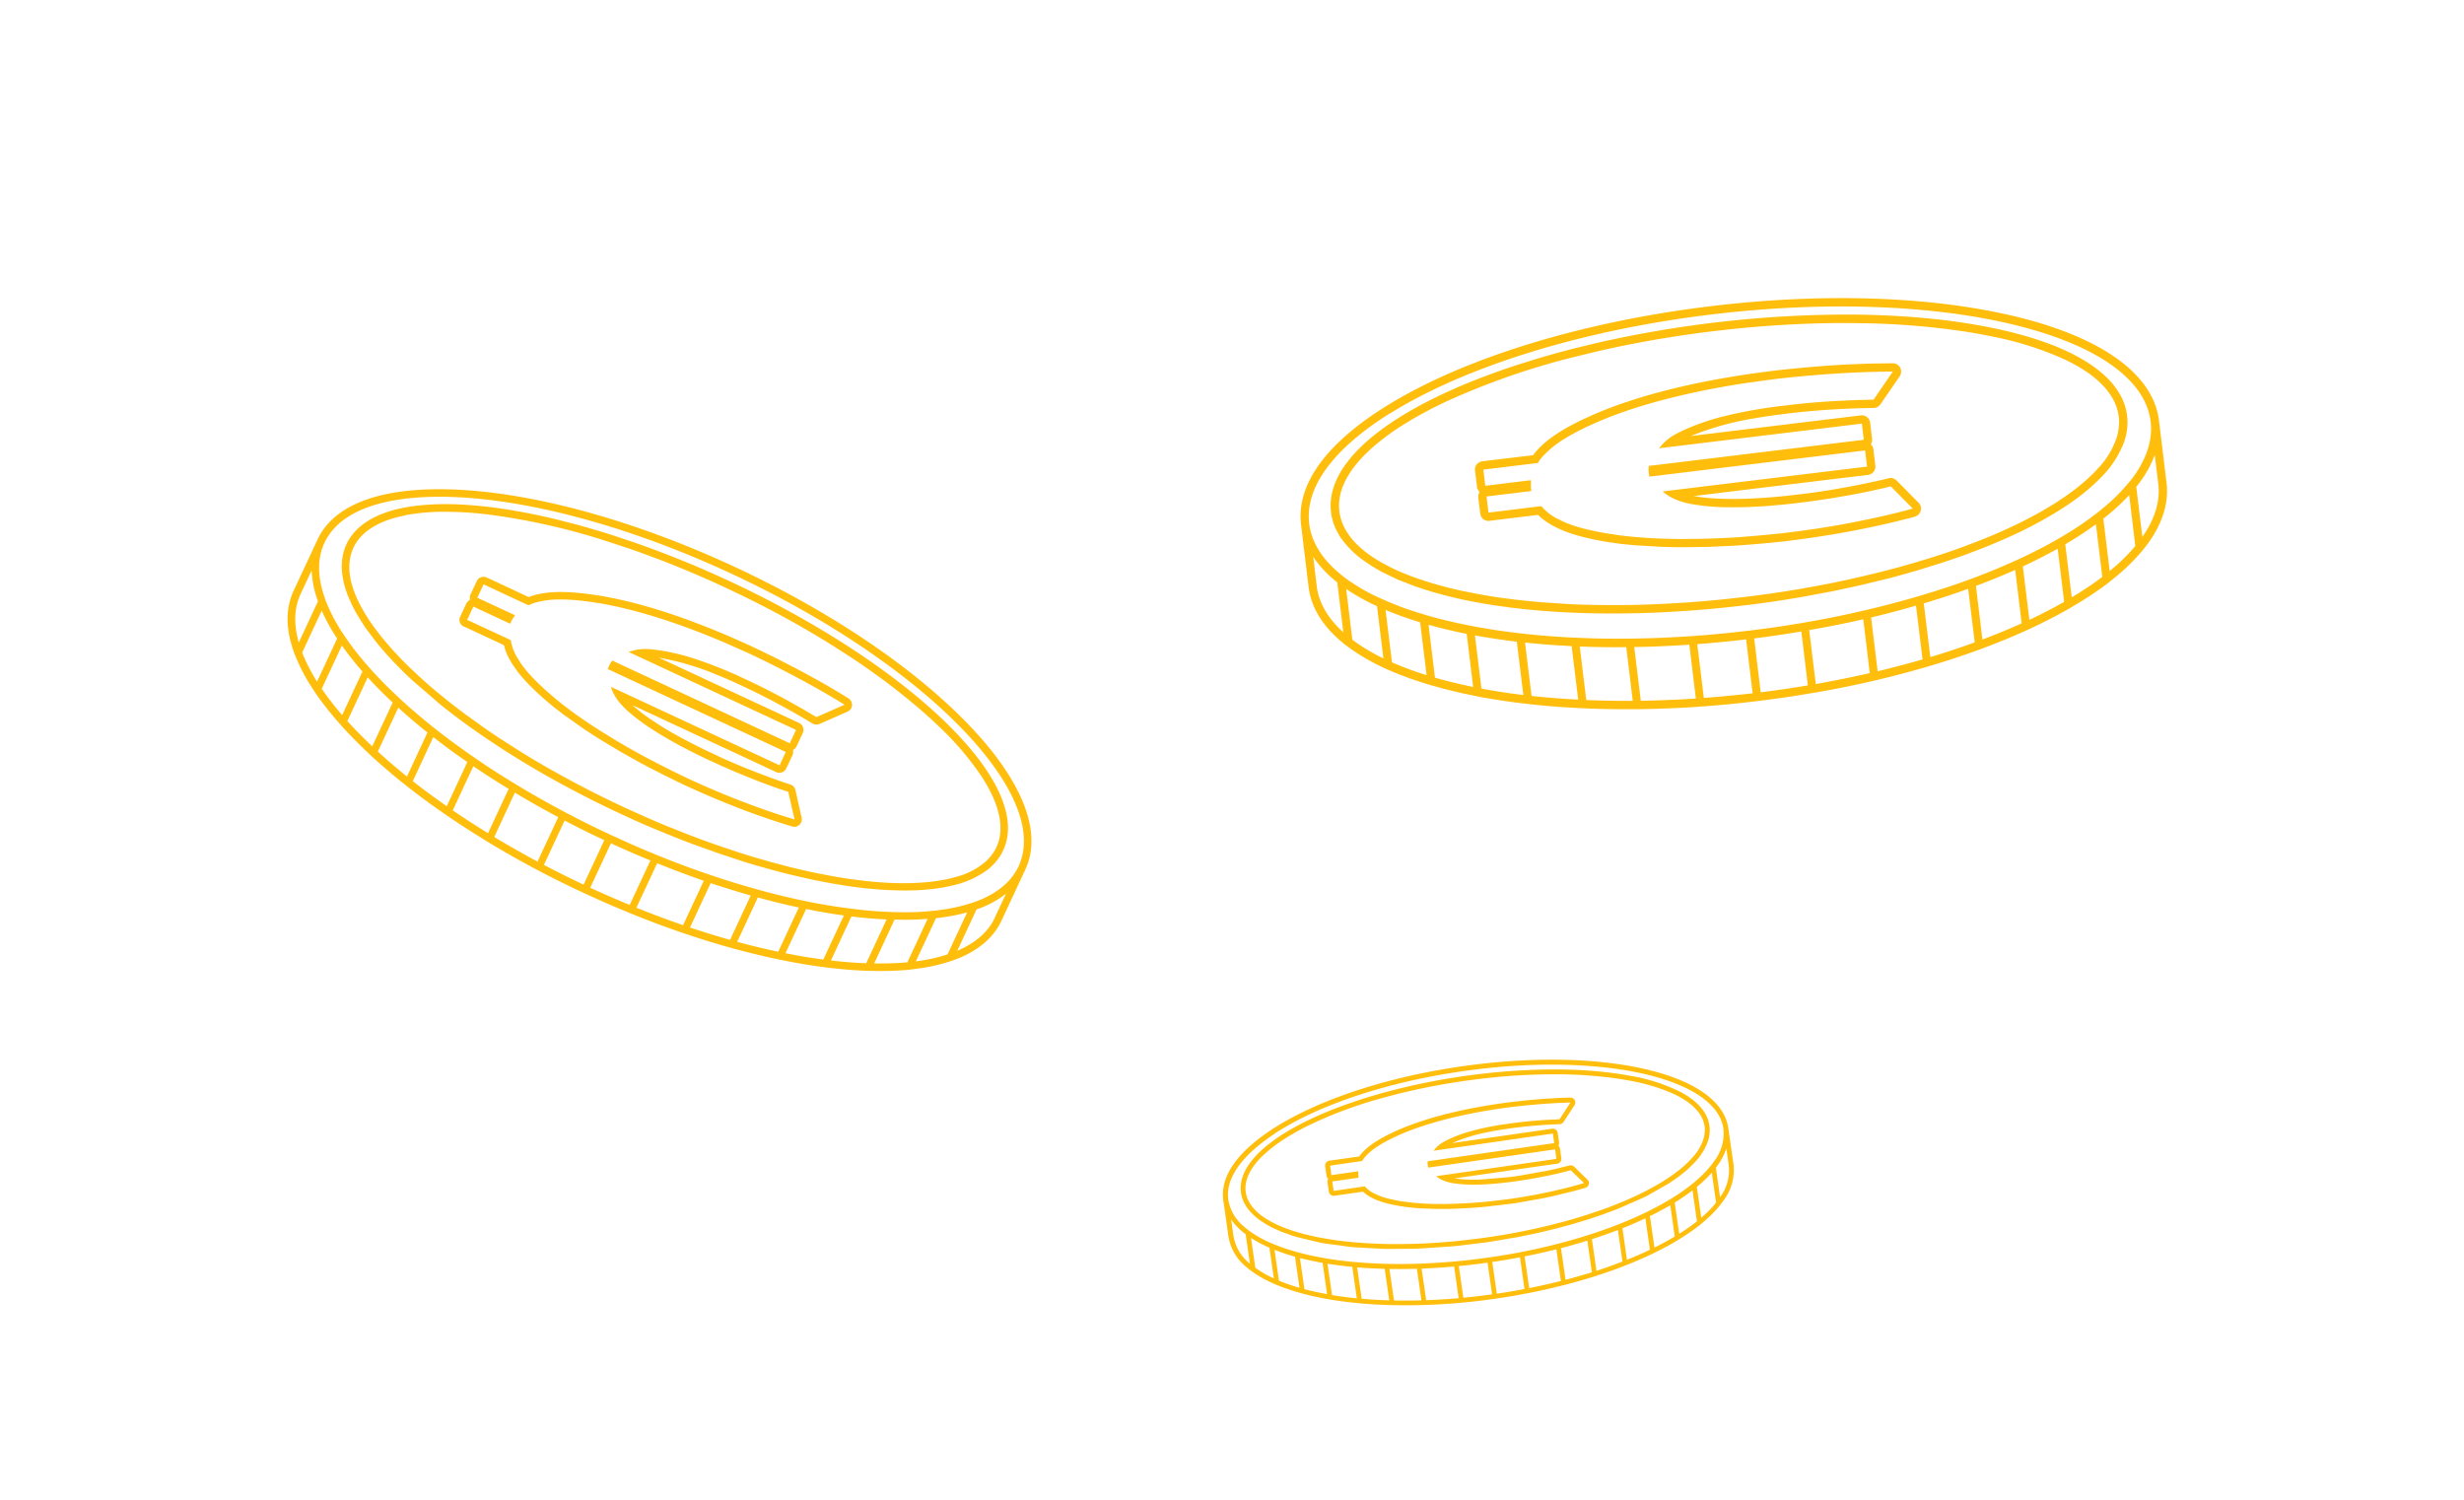 <svg xmlns="http://www.w3.org/2000/svg" viewBox="0 0 624 380" shape-rendering="geometricPrecision" xmlns:v="https://vecta.io/nano"><style>#A{animation:eMmK3qZxNio2_to__to 4000ms linear infinite normal forwards}#B{animation:eMmK3qZxNio7_to__to 4000ms linear infinite normal forwards}#C{animation:eMmK3qZxNio11_to__to 4000ms linear infinite normal forwards}@keyframes eMmK3qZxNio2_to__to{0%{transform:translate(374.391px,299.475px);animation-timing-function:cubic-bezier(0.296,0.47,0.574,1)}27.5%{transform:translate(374.391px,288.934px);animation-timing-function:cubic-bezier(0.42,0,0.58,1)}77.5%{transform:translate(374.391px,306.934px);animation-timing-function:cubic-bezier(0.413,0,0.713,0.473)}100%{transform:translate(374.391px,299.475px)}} @keyframes eMmK3qZxNio7_to__to{0%{transform:translate(439.076px,127.561px);animation-timing-function:cubic-bezier(0.291,0.591,0.613,1)}15%{transform:translate(439.076px,120.066px);animation-timing-function:cubic-bezier(0.42,0,0.58,1)}65%{transform:translate(439.076px,160.066px);animation-timing-function:cubic-bezier(0.434,0,0.674,0.644)}100%{transform:translate(439.076px,127.561px)}} @keyframes eMmK3qZxNio11_to__to{0%{transform:translate(167.024px,184.91px);animation-timing-function:cubic-bezier(0.42,0,0.58,1)}50%{transform:translate(167.024px,212.91px);animation-timing-function:cubic-bezier(0.42,0,0.58,1)}100%{transform:translate(167.024px,184.91px)}}.B{fill:#ffbd0c}></style><g id="A" transform="translate(374.391 299.475)" class="B"><g transform="translate(-374.391 -288.934)"><g><path d="M415.96 260.07c-12.62-2.78-28.89-2.97-45.78-.55-19.23 2.76-36.74 8.59-48.07 15.98-8.85 5.78-13.12 11.96-12.32 17.9 0 .03.01.07.01.09h0l1.32 9.24c.53 3.02 2.15 5.75 4.56 7.65.46.41.95.79 1.46 1.14 1.54 1.09 3.18 2.03 4.9 2.8a25.49 25.49 0 0 0 1.05.46l.27.12a52.98 52.98 0 0 0 5.36 1.85l1.29.36c1.8.48 3.76.91 5.83 1.29.2.03.42.07.62.11s.4.07.61.11c2.11.33 4.25.62 6.41.83l1.24.12c2.27.2 4.64.33 7.05.4.26 0 .54.02.82.03h.4c2.26.05 4.62.04 7.01-.02.21 0 .41-.01.61-.01.19 0 .39-.02.58-.02a163.94 163.94 0 0 0 8.31-.51l.73-.07.47-.04a157.26 157.26 0 0 0 7.33-.87l1.2-.17c2.47-.36 4.86-.76 7.09-1.21.38-.05.79-.14 1.18-.22a159.67 159.67 0 0 0 8.1-1.82 16.09 16.09 0 0 0 .58-.14l.57-.15c2.27-.59 4.53-1.25 6.75-1.93l1.17-.38c2.26-.73 4.5-1.52 6.66-2.37.37-.14.77-.3 1.16-.46 2.1-.84 4.08-1.71 5.88-2.57.39-.18.77-.37 1.16-.57 1.81-.9 3.57-1.85 5.21-2.84l1.15-.72c.3-.18.61-.38.92-.58 1.29-.85 2.53-1.73 3.68-2.63l.25-.21c.3-.25.59-.49.87-.75 1.44-1.2 2.75-2.54 3.93-3.99.33-.41.68-.89 1.07-1.44a12.66 12.66 0 0 0 2.4-8.91l-1.33-9.26c-.99-6.84-8.7-12.2-21.72-15.07m-93.16 16.48c10.72-7.02 27.83-12.96 47.57-15.79 33.52-4.82 62.33 1.14 65.82 13.33.03.1.05.2.08.31l.08.31c.05.21.08.41.1.62.29 2.85-.49 5.71-2.2 8.01a17.68 17.68 0 0 1-1.01 1.36h-.01a26.69 26.69 0 0 1-3.76 3.83 15.6 15.6 0 0 1-1.08.9c-1.18.95-2.42 1.84-3.69 2.67-.26.17-.53.35-.8.51a21.26 21.26 0 0 1-1.13.69c-1.59.96-3.3 1.89-5.13 2.8l-1.13.55h0c-1.83.89-3.77 1.74-5.8 2.56l-1.14.45a117.3 117.3 0 0 1-6.59 2.34c-.38.13-.77.25-1.16.37a138.91 138.91 0 0 1-6.67 1.92c-.38.11-.76.2-1.16.3h0c-2.6.67-5.28 1.28-8.04 1.82l-1.17.23c-2.29.44-4.63.84-7.03 1.18-.2.04-.39.06-.6.09l-.6.08c-2.45.35-4.87.64-7.27.86l-1.19.11c-2.8.25-5.54.41-8.22.52-.39.02-.8.03-1.2.04-2.37.07-4.69.09-6.95.03-.4 0-.81 0-1.21-.03-2.4-.07-4.73-.2-6.98-.4l-1.24-.11c-2.18-.21-4.28-.49-6.28-.82l-1.24-.22a69.76 69.76 0 0 1-5.73-1.26l-1.26-.35c-1.77-.5-3.51-1.1-5.21-1.8a31.78 31.78 0 0 1-1.3-.55c-1.64-.74-3.21-1.64-4.69-2.67-.48-.36-.94-.73-1.37-1.09-2.18-1.71-3.65-4.16-4.14-6.88-.03-.2-.05-.41-.07-.63-.02-.21-.03-.42-.02-.63-.04-5.21 4.35-10.62 11.84-15.52m-10.43 26.02l-.61-4.29c1.02 1.43 2.26 2.68 3.68 3.71l1.07 7.45c-2.17-1.71-3.65-4.15-4.13-6.88m5.51 7.96l-1.09-7.57a31.4 31.4 0 0 0 4.66 2.46l1.12 7.78c-1.65-.74-3.22-1.64-4.7-2.68m5.99 3.25l-1.13-7.81a52.86 52.86 0 0 0 5.2 1.74l1.13 7.87c-1.77-.5-3.51-1.1-5.21-1.8m6.46 2.15l-1.13-7.89a71.11 71.11 0 0 0 5.74 1.24l1.13 7.91c-2.01-.37-3.93-.78-5.73-1.26m6.98 1.49l-1.15-7.93c2.01.32 4.1.59 6.28.8l1.15 7.96c-2.19-.22-4.28-.49-6.28-.82m7.51.93l-1.15-7.96c2.24.2 4.57.32 6.98.38l1.15 7.98c-2.4-.07-4.73-.2-6.98-.4m8.18.43l-1.15-7.98c2.26.04 4.58.03 6.95-.05l1.15 8a134.67 134.67 0 0 1-6.95.03m17.56-.69c-.39.03-.8.07-1.19.12-2.8.24-5.54.4-8.22.51l-1.15-8.01c2.69-.1 5.43-.27 8.23-.53l1.15 8.02a47.81 47.81 0 0 0 1.19-.11l-1.15-8.01c2.39-.24 4.81-.52 7.28-.87l1.15 8.03c-2.45.33-4.88.62-7.28.85m8.47-1.02l-1.15-8.03c2.38-.35 4.72-.74 7.02-1.19l1.15 8.03c-2.29.44-4.63.84-7.02 1.19m8.2-1.41l-1.16-8.04c2.75-.53 5.43-1.14 8.05-1.79l1.14 8.02c-2.6.65-5.29 1.25-8.03 1.81m9.21-2.11l-1.15-8.01c2.29-.6 4.51-1.23 6.67-1.91l1.15 8.01c-2.15.67-4.38 1.31-6.67 1.91m7.83-2.28l-1.15-8.01c2.28-.73 4.48-1.5 6.58-2.32l1.15 7.99c-2.11.83-4.3 1.61-6.58 2.35m7.72-2.79l-1.14-7.99c2.02-.8 3.96-1.64 5.81-2.52l1.14 7.96c-1.83.89-3.77 1.73-5.81 2.55m6.97-3.1l-1.15-7.96c1.82-.89 3.53-1.82 5.15-2.76l1.14 7.92a76.56 76.56 0 0 1-5.14 2.8m7.16-4.08c-.3.2-.59.39-.9.58l-1.14-7.9h.01l1.29-.82c1.16-.76 2.23-1.51 3.21-2.28l1.13 7.86c-1.1.87-2.3 1.72-3.59 2.57m4.68-3.49l-1.12-7.8a32.35 32.35 0 0 0 3.79-3.61l1.08 7.58c-1.12 1.4-2.38 2.68-3.76 3.82m6.98-13.22a11.4 11.4 0 0 1-2.21 8.02l-1.07-7.47c1.16-1.44 2.06-3.07 2.66-4.82l.62 4.27z"/><path d="M320.61 299.5l1.31.73 2.48 1.14 2.79 1 1.27.39 5.74 1.38 1.25.23 6.29.85 1.24.12 6.97.39 1.21.03 6.95-.05 1.21-.04 8.21-.54 1.2-.11 7.28-.87.6-.08.6-.09 7.02-1.19 1.17-.23 4.07-.85 3.97-.95c.2-.04.39-.1.59-.15l.59-.15 3.39-.91 3.27-.99 1.17-.36 3.36-1.13 3.22-1.19 1.13-.46h0l5.81-2.55 1.14-.56 5.12-2.9.61-.38.51-.34c1.57-1.03 3.06-2.19 4.45-3.46l1.06-1.05a15.35 15.35 0 0 0 3.54-5.34c.12-.27.2-.56.27-.85a7.84 7.84 0 0 0 .23-1.07 7.85 7.85 0 0 0 .08-1.08 6.62 6.62 0 0 0-.01-.63c-.01-.21-.03-.42-.07-.63v-.05c-.47-3.3-2.93-6.16-7.14-8.43a44.96 44.96 0 0 0-12.89-4.18c-2.18-.41-4.49-.74-6.89-1a105.84 105.84 0 0 0-4.93-.4c-3.37-.2-6.9-.26-10.54-.18a169.65 169.65 0 0 0-36.85 4.99l-3.19.84c-2.1.58-4.15 1.19-6.14 1.84l-2.93.99c-1.92.68-3.76 1.38-5.53 2.12s-3.45 1.49-5.04 2.28a66.66 66.66 0 0 0-4.49 2.41 54.03 54.03 0 0 0-2.02 1.25c-1.28.83-2.51 1.73-3.68 2.69a25.69 25.69 0 0 0-2 1.82 20.25 20.25 0 0 0-2.32 2.74 12.93 12.93 0 0 0-1.08 1.83c-.29.59-.52 1.2-.7 1.82a8.59 8.59 0 0 0-.32 1.81c-.04.6-.02 1.2.06 1.79 0 .01 0 .03.01.04.03.2.07.42.11.63.02.1.06.2.08.3a1.71 1.71 0 0 0 .09.3c.22.7.53 1.37.93 1.99l.21.35h0c1.12 1.56 2.54 2.86 4.17 3.86.26.17.49.34.76.49m-.87-17.33a35.12 35.12 0 0 1 5.23-4.1 62.68 62.68 0 0 1 6.23-3.53 110.07 110.07 0 0 1 19.17-7.11l3.18-.84c2.15-.55 4.36-1.05 6.63-1.53 3.4-.71 6.92-1.33 10.53-1.85l2.99-.4a179.27 179.27 0 0 1 5.89-.64c1.94-.18 3.85-.32 5.73-.42s3.73-.17 5.54-.21l2.69-.02c4.94-.02 9.87.28 14.77.91a82.86 82.86 0 0 1 4.31.69c3.66.63 7.24 1.68 10.66 3.13 4.87 2.16 7.87 5.01 8.36 8.43h0c.03.23.05.46.05.68a2.76 2.76 0 0 1-.02.64 7.46 7.46 0 0 1-.24 1.63c-.54 1.85-1.51 3.54-2.84 4.93-.33.39-.68.77-1.05 1.12a27.25 27.25 0 0 1-2.03 1.83 37.46 37.46 0 0 1-2.4 1.79c-.32.24-.65.46-.99.68l-.13.08a49.14 49.14 0 0 1-2.44 1.49 82.18 82.18 0 0 1-2.67 1.46c-.37.18-.75.37-1.13.57-1.81.9-3.75 1.76-5.81 2.59l-1.13.46c-1.04.41-2.1.81-3.2 1.2l-3.38 1.14c-.38.13-.76.26-1.16.37a110.2 110.2 0 0 1-6.67 1.9c-.37.11-.76.22-1.17.3-2.59.67-5.27 1.27-8.04 1.8a22.39 22.39 0 0 1-1.18.24c-2.29.44-4.64.83-7.02 1.17-.2.04-.39.06-.6.09l-.6.08c-2.45.35-4.89.63-7.27.86-.4.04-.79.09-1.19.11-2.8.25-5.55.44-8.23.53l-1.2.04c-.59.02-1.17.02-1.76.03-1.76.03-3.49.04-5.18.01l-1.22-.04-3.56-.16c-1.16-.07-2.31-.15-3.43-.26a25.58 25.58 0 0 1-1.23-.12 63.53 63.53 0 0 1-3.23-.38c-1.05-.15-2.07-.31-3.07-.49l-1.24-.22a59.56 59.56 0 0 1-5.75-1.42c-.44-.13-.85-.26-1.27-.4-.5-.17-.98-.34-1.45-.52-1.32-.49-2.6-1.08-3.83-1.75-.47-.26-.91-.52-1.33-.8a17.73 17.73 0 0 1-.84-.58c-.52-.38-1-.79-1.46-1.24a10.53 10.53 0 0 1-1.16-1.33c-.17-.23-.32-.46-.46-.7-.28-.46-.5-.95-.68-1.46-.07-.2-.13-.4-.17-.6a3.85 3.85 0 0 1-.13-.66h0c-.43-3.01 1.12-6.14 4.26-9.2"/><path d="M337.94 292.3l1.9-.28 1.2-.17 3.94-.56.2-.03c.4.38.84.72 1.31 1.02l.78.46.88.42c.41.19.84.36 1.27.51a25.13 25.13 0 0 0 3.43.92c1.15.25 2.4.44 3.75.61l1.22.14 1.94.15 4.18.15h2.22l1.2-.03 3.6-.13 3.75-.26 1.19-.11 7.08-.83c.03 0 .07-.01.09-.01l1.1-.17 6.17-1.09 1.9-.39 1.19-.26 5.25-1.28 1.44-.4 1.17-.33c.08-.02.15-.05.22-.07.11-.04.22-.09.32-.15.13-.08.24-.19.33-.32a1.38 1.38 0 0 0 .19-.43 1.21 1.21 0 0 0-.35-1.19l-1.19-1.14h0l-1.4-1.38-.76-.73a1.25 1.25 0 0 0-.88-.36c-.11 0-.22.02-.32.05l-3.53.87-1.44.32-.59.12-.59.12-6.64 1.18h-.14l-.15.04-.18.03-.4.05-.59.08-1.2.16-7.1.6-1.22.02c-.51 0-1 0-1.48-.01-1.28-.02-2.56-.12-3.82-.31l5.16-.75 1.19-.16 7.05-1.01.6-.09.6-.09 8.12-1.17.59-.08.59-.08 2.07-.29a1.44 1.44 0 0 0 .5-.19c.41-.26.63-.74.55-1.22l-.34-2.41a1.17 1.17 0 0 0-.41-.74 1.26 1.26 0 0 0 .18-.85l-.35-2.39a1.23 1.23 0 0 0-1.39-1.06l-25.35 3.64c3.08-1.32 6.29-2.29 9.59-2.88 1.28-.25 2.61-.48 3.99-.68l.3-.05.25-.03h.09l.09-.02h.07l.07-.03c.66-.1 1.32-.18 1.97-.26l1.91-.22a124.03 124.03 0 0 1 8.9-.62c.23-.01.45-.09.64-.21a1.54 1.54 0 0 0 .36-.36l2.77-4.25a1.22 1.22 0 0 0 .18-.93 1.12 1.12 0 0 0-.12-.35.82.82 0 0 0-.22-.27 1.3 1.3 0 0 0-.41-.28 1.02 1.02 0 0 0-.49-.09 101.71 101.71 0 0 0-3.33.12l-3.6.22a181.39 181.39 0 0 0-11.18 1.21l-1.61.25c-10.52 1.65-19.44 4.18-25.85 7.33a35.2 35.2 0 0 0-3.9 2.16 22.91 22.91 0 0 0-1.26.89 14.93 14.93 0 0 0-2 1.81c-.26.29-.5.6-.73.92l-7.57 1.08a1.44 1.44 0 0 0-.5.19 1.3 1.3 0 0 0-.32.3c-.1.13-.17.28-.21.44a1.34 1.34 0 0 0-.02.49l.34 2.4c.02.15.07.29.14.43.07.12.16.24.27.33a1.19 1.19 0 0 0-.08.2.99.99 0 0 0-.09.42c0 .07-.01.14 0 .22l.35 2.42a1.23 1.23 0 0 0 1.38 1.05m-.49-3.64l5.81-.83.85-.13-.07-.57c-.02-.18-.03-.35-.02-.53.01-.17 0-.35-.01-.52l-6.8.99-.34-2.41 8.12-1.17c.2-.33.42-.65.67-.95a14.7 14.7 0 0 1 3.27-2.77c.55-.36 1.15-.72 1.78-1.07s1.3-.69 1.99-1.03c1.74-.84 3.52-1.6 5.34-2.25 1.95-.71 4.08-1.39 6.36-2.02 3.42-.95 7.18-1.79 11.24-2.51a150.34 150.34 0 0 1 4.15-.67 167.04 167.04 0 0 1 7.66-.9c2.41-.23 4.65-.4 6.64-.5 1.33-.07 2.55-.12 3.65-.14l-2.77 4.24-2.69.12c-.98.05-2.03.12-3.13.21a112.13 112.13 0 0 0-7.09.79c-.1 0-.2.02-.3.05-.2.02-.37.05-.57.07-1.43.2-2.82.44-4.17.71a64.18 64.18 0 0 0-3.9.9c-2.23.57-4.4 1.35-6.48 2.35-.14.06-.26.13-.39.2-.38.18-.74.39-1.09.61a7.8 7.8 0 0 0-2.09 1.96l.85-.13 29.37-4.22.34 2.41-31.18 4.48-.43.06-.43.06a3.2 3.2 0 0 0 .03 1.07c.03.2.05.38.08.54l16.08-2.31 16.08-2.31.34 2.41-29.6 4.25-.85.13a6.07 6.07 0 0 0 1.35.89c.42.2.85.38 1.29.51.56.17 1.13.3 1.7.39a34.22 34.22 0 0 0 5.81.35 24.33 24.33 0 0 0 1.2-.03c2.23-.07 4.63-.29 7.11-.6l1.19-.15c.2-.02.39-.06.59-.08s.38-.06.58-.1c.09 0 .19-.02.28-.03 2.29-.33 4.58-.74 6.66-1.18.4-.07.79-.16 1.17-.23l1.49-.33c1.43-.33 2.68-.64 3.64-.92l1.9 1.84 1.41 1.36h0v.07l-1.16.34a110.06 110.06 0 0 1-6.7 1.68l-1.17.26c-1.86.4-3.86.78-5.96 1.14l-2.12.34-1.1.17c-.03 0-.07.01-.09.01-1.81.26-3.58.46-5.33.65l-1.75.18c-.2.02-.4.04-.6.05s-.4.04-.6.05c-2.55.2-5.01.34-7.35.38-.4.02-.8.03-1.2.03a77.61 77.61 0 0 1-4.36-.06c-1.4-.06-2.72-.15-3.99-.28-.41-.04-.82-.09-1.23-.15a37.17 37.17 0 0 1-3.32-.54c-.73-.14-1.41-.3-2.06-.49-.61-.17-1.22-.37-1.81-.61h0l-1.29-.59a13.72 13.72 0 0 1-.68-.39c-.5-.31-.96-.69-1.36-1.11-.07-.08-.16-.16-.23-.24l-.43.06-.43.06-7.03 1.02-.34-2.41z"/></g></g></g><g id="B" transform="translate(439.076 127.561)" class="B"><g transform="translate(-439.076 -120.066)"><path d="M510.53 72.69c-21.27-5.16-48.82-6.1-77.52-2.61-32.68 3.97-62.56 13.2-82.01 25.31-15.2 9.46-22.66 19.78-21.53 29.87 0 .05.02.11.02.16h0l1.9 15.71c.59 4.78 3.09 9.2 7.45 13.12.77.71 1.58 1.38 2.43 1.99a50.43 50.43 0 0 0 8.19 4.93c.58.29 1.16.55 1.76.82l.46.21c2.94 1.27 5.95 2.38 9.01 3.32.68.22 1.42.44 2.18.66 3.03.87 6.34 1.68 9.82 2.39a13.07 13.07 0 0 1 1.05.22 18.46 18.46 0 0 1 1.02.21c3.56.64 7.17 1.21 10.82 1.64l2.09.24a192.5 192.5 0 0 0 11.93.93l1.39.08.67.03a255.99 255.99 0 0 0 11.87.2h1.04c.32 0 .66-.01.99-.02a275.92 275.92 0 0 0 14.1-.57l1.23-.1.79-.05a267.28 267.28 0 0 0 12.45-1.21l2.04-.25c4.2-.53 8.26-1.11 12.05-1.78.65-.08 1.34-.21 2.01-.33 4.83-.84 9.46-1.78 13.79-2.79l.99-.22.97-.24c3.86-.91 7.72-1.94 11.5-3.03l1.99-.59c3.86-1.16 7.67-2.41 11.36-3.76.63-.22 1.32-.47 1.98-.74a163.64 163.64 0 0 0 10.05-4.14 58.84 58.84 0 0 0 1.99-.92c3.1-1.46 6.11-3.01 8.94-4.62l1.98-1.18c.51-.29 1.05-.63 1.57-.95a90.11 90.11 0 0 0 6.34-4.32l.43-.34c.51-.42 1.02-.81 1.5-1.23 2.48-1.98 4.75-4.2 6.8-6.62a49.52 49.52 0 0 0 1.86-2.4c3.52-5.05 5-10.1 4.39-15L546.75 99c-1.42-11.63-14.28-20.99-36.24-26.32M352.1 97.17c18.42-11.49 47.61-20.93 81.15-25 56.95-6.92 105.54 4.23 110.99 25.01l.12.52c.04.17.09.34.12.52.07.35.11.7.16 1.05.54 4.47-.9 9.02-4.01 13.49-.55.76-1.12 1.52-1.77 2.27h-.02c-1.95 2.33-4.13 4.46-6.5 6.35-.6.52-1.22 1.01-1.86 1.48-2.04 1.57-4.16 3.03-6.35 4.38-.45.28-.91.57-1.37.83-.63.39-1.27.76-1.93 1.13-2.73 1.57-5.67 3.08-8.8 4.56l-1.94.88h-.02c-3.14 1.44-6.45 2.8-9.93 4.12l-1.95.71c-3.59 1.31-7.34 2.55-11.25 3.71a57.18 57.18 0 0 1-1.98.58c-3.67 1.06-7.46 2.08-11.37 3-.64.17-1.3.31-1.98.46h-.02c-4.43 1.05-8.99 1.97-13.67 2.78-.64.13-1.32.25-2 .35-3.89.66-7.88 1.25-11.95 1.74-.34.06-.66.09-1.01.13l-1.02.11c-4.16.5-8.28.9-12.34 1.19-.69.06-1.36.1-2.03.14a268.47 268.47 0 0 1-13.95.57l-2.03.02c-4.01.03-7.95-.03-11.77-.21l-2.05-.09c-4.06-.21-8.01-.51-11.8-.94-.7-.09-1.41-.14-2.09-.24-3.68-.44-7.24-.99-10.62-1.63l-2.1-.41a124.8 124.8 0 0 1-9.67-2.34l-2.12-.65c-2.98-.9-5.91-1.99-8.76-3.25l-2.18-.98c-2.76-1.32-5.38-2.89-7.85-4.69a66.84 66.84 0 0 1-2.27-1.89c-3.87-3.51-6.24-7.46-6.76-11.81-.04-.35-.07-.71-.09-1.06a7.5 7.5 0 0 1-.01-1.06c.12-8.83 7.75-17.83 20.62-25.85m-18.62 43.7l-.88-7.29c1.68 2.45 3.73 4.62 6.09 6.43l1.53 12.65c-3.86-3.49-6.23-7.44-6.75-11.79m9.04 13.68l-1.56-12.86c2.47 1.67 5.08 3.12 7.8 4.35l1.62 13.22c-2.77-1.31-5.4-2.89-7.86-4.71m10.03 5.72l-1.62-13.27a92.95 92.95 0 0 0 8.75 3.14l1.64 13.37c-2.98-.91-5.9-1.99-8.75-3.23m10.87 3.88l-1.63-13.41c3.05.86 6.27 1.64 9.67 2.31l1.63 13.44c-3.4-.7-6.63-1.47-9.67-2.34m11.77 2.77l-1.65-13.48a168.45 168.45 0 0 0 10.61 1.58l1.65 13.52c-3.69-.46-7.23-.99-10.61-1.63m12.69 1.85l-1.65-13.52c3.8.42 7.73.71 11.81.91l1.65 13.55c-4.06-.21-8.01-.51-11.8-.93m13.85 1.03l-1.65-13.55c3.83.15 7.75.22 11.77.16l1.65 13.6a227.56 227.56 0 0 1-11.77-.21m29.77-.53c-.67.04-1.36.1-2.01.16-4.76.3-9.4.48-13.95.57l-1.66-13.62c4.55-.07 9.21-.26 13.95-.6l1.64 13.63 2.03-.14-1.66-13.62a308.56 308.56 0 0 0 12.36-1.2l1.66 13.65c-4.16.47-8.29.88-12.35 1.17m14.39-1.42l-1.65-13.65c4.04-.5 8.02-1.09 11.94-1.76l1.65 13.65a278.02 278.02 0 0 1-11.94 1.76m13.95-2.09l-1.67-13.67c4.68-.8 9.25-1.73 13.7-2.73l1.64 13.63c-4.42 1.01-9 1.92-13.67 2.77m15.67-3.24l-1.66-13.62c3.9-.93 7.68-1.92 11.37-3l1.66 13.62a263.82 263.82 0 0 1-11.37 3m13.34-3.58l-1.66-13.62c3.89-1.15 7.65-2.37 11.24-3.69l1.66 13.57c-3.6 1.32-7.36 2.57-11.23 3.73m13.18-4.45l-1.64-13.58c3.46-1.28 6.77-2.63 9.94-4.05l1.64 13.53c-3.14 1.43-6.45 2.8-9.94 4.1m11.89-4.99l-1.65-13.52a134.16 134.16 0 0 0 8.82-4.49l1.64 13.46a130.89 130.89 0 0 1-8.8 4.56m12.27-6.65c-.52.32-1.02.64-1.55.94l-1.64-13.43h.02l2.21-1.34a82.96 82.96 0 0 0 5.53-3.74l1.62 13.35c-1.9 1.43-3.96 2.84-6.18 4.22m8.05-5.73l-1.61-13.25c2.34-1.81 4.53-3.81 6.55-5.97l1.55 12.89c-1.95 2.32-4.13 4.45-6.5 6.34m12.31-22.14c.55 4.48-.89 9.04-4.03 13.5l-1.54-12.7a27.47 27.47 0 0 0 4.68-8.06l.89 7.26z"/><path d="M347.58 135.98l2.19 1.28 4.16 2.02 4.68 1.8 2.13.71c2.98.95 6.22 1.8 9.68 2.56l2.11.43c3.34.66 6.9 1.21 10.62 1.67l2.09.24c3.77.42 7.71.72 11.79.92l2.05.09a227.39 227.39 0 0 0 11.77.16c.69-.01 1.36 0 2.05-.03 4.54-.06 9.18-.27 13.93-.61l2.03-.14a279.97 279.97 0 0 0 12.36-1.2l1.02-.11c.34-.04.68-.07 1.01-.13 4.02-.49 8-1.08 11.94-1.76.68-.1 1.34-.21 2-.35l6.93-1.29 6.75-1.46a18.13 18.13 0 0 0 1-.24c.34-.09.68-.15 1-.24l5.78-1.41a174.05 174.05 0 0 0 5.58-1.55c.68-.18 1.34-.36 1.99-.57l5.73-1.79c1.87-.61 3.7-1.25 5.51-1.89.65-.23 1.29-.48 1.93-.73h.02a158.66 158.66 0 0 0 9.94-4.11l1.94-.91c3.16-1.52 6.1-3.1 8.78-4.72.37-.2.71-.42 1.05-.63a25.82 25.82 0 0 0 .87-.56 59.32 59.32 0 0 0 7.67-5.7c.64-.57 1.25-1.15 1.83-1.74 2.68-2.51 4.79-5.55 6.2-8.94.2-.46.37-.93.48-1.42.18-.59.32-1.2.42-1.81a13.85 13.85 0 0 0 .18-1.82 9.55 9.55 0 0 0 0-1.07c-.01-.36-.04-.71-.09-1.06v-.08c-.68-5.61-4.74-10.54-11.79-14.55-5.48-3.12-12.77-5.68-21.67-7.55-3.68-.78-7.57-1.42-11.63-1.95-2.71-.35-5.49-.63-8.34-.87-5.71-.46-11.68-.7-17.86-.7-21.06.07-42.06 2.45-62.6 7.1l-5.44 1.31a223.61 223.61 0 0 0-10.47 2.89l-5 1.57a191.87 191.87 0 0 0-9.45 3.38c-3.02 1.18-5.9 2.4-8.63 3.67a117.31 117.31 0 0 0-7.7 3.92 75.21 75.21 0 0 0-3.46 2.05 67.29 67.29 0 0 0-6.34 4.43c-1.26.99-2.41 1.99-3.46 3a34.24 34.24 0 0 0-4.03 4.56c-.71.97-1.35 1.99-1.9 3.06a18.94 18.94 0 0 0-1.26 3.06 15.22 15.22 0 0 0-.61 3.06 13.44 13.44 0 0 0 .04 3.04c.01.02 0 .05.01.07.04.35.1.71.17 1.06.03.18.09.35.13.51s.07.34.13.51a14.11 14.11 0 0 0 1.49 3.4c.1.21.23.4.35.6v.02a24.46 24.46 0 0 0 6.93 6.67c.43.29.83.59 1.28.87m-.84-29.38c2.78-2.53 5.8-4.79 9.02-6.75a103.6 103.6 0 0 1 10.69-5.74c10.54-4.78 21.51-8.58 32.75-11.33l5.42-1.31c3.67-.85 7.43-1.63 11.28-2.34 5.78-1.07 11.76-1.99 17.9-2.74l5.09-.57c3.37-.35 6.7-.64 9.99-.86s6.53-.39 9.72-.5a248.71 248.71 0 0 1 9.39-.14l4.55.06a193.46 193.46 0 0 1 24.98 2.08c2.52.39 4.95.83 7.27 1.32 6.18 1.21 12.19 3.12 17.94 5.69 8.18 3.84 13.15 8.78 13.85 14.59v.02a8.57 8.57 0 0 1 .07 1.13c.02.36 0 .72-.05 1.08a12.26 12.26 0 0 1-.46 2.75c-.99 3.1-2.69 5.93-4.98 8.25a20.08 20.08 0 0 1-1.83 1.86c-1.11 1.07-2.28 2.08-3.5 3.02a58.62 58.62 0 0 1-4.13 2.95c-.55.39-1.13.75-1.7 1.11l-.22.13a81.31 81.31 0 0 1-4.19 2.44c-1.47.8-2.99 1.59-4.58 2.37l-1.94.91c-3.1 1.46-6.41 2.85-9.94 4.17l-1.93.73a173.24 173.24 0 0 1-5.47 1.91c-1.88.62-3.8 1.22-5.78 1.8-.64.2-1.29.41-1.98.58a195.32 195.32 0 0 1-11.36 2.97c-.64.17-1.31.34-2 .47-4.41 1.03-8.96 1.95-13.69 2.75a31.44 31.44 0 0 1-2.02.36c-3.9.66-7.89 1.23-11.93 1.73-.34.06-.67.09-1.01.13l-1.02.11a273.16 273.16 0 0 1-12.34 1.19c-.69.06-1.35.12-2.02.14-4.75.32-9.42.54-13.95.6l-2.03.02h-2.98a227.97 227.97 0 0 1-8.77-.17l-2.06-.11-6.02-.4c-1.97-.16-3.9-.34-5.79-.56-.69-.07-1.39-.15-2.07-.25a121.87 121.87 0 0 1-5.46-.76c-1.77-.29-3.5-.6-5.18-.95l-2.1-.41c-3.27-.71-6.51-1.58-9.69-2.62l-2.15-.73c-.84-.3-1.65-.61-2.43-.93a49.32 49.32 0 0 1-6.42-3.11c-.78-.46-1.52-.92-2.22-1.41-.49-.33-.96-.67-1.4-1.02-.86-.66-1.67-1.38-2.43-2.15-.7-.71-1.34-1.48-1.91-2.29-.27-.4-.53-.8-.75-1.2a12.8 12.8 0 0 1-1.09-2.49c-.11-.34-.2-.68-.27-1.03a6.12 6.12 0 0 1-.2-1.12v-.02c-.64-5.1 2.11-10.35 7.55-15.41"/><path d="M377.19 124.41l3.24-.4 2.03-.25 6.69-.81.35-.04c.67.66 1.4 1.26 2.18 1.78l1.31.81 1.47.75c.69.34 1.41.64 2.13.91 1.88.7 3.81 1.26 5.77 1.68 1.93.46 4.05.84 6.32 1.16l2.07.28 3.28.32 7.07.41 3.76.08h2.04l6.09-.09 6.37-.3 2.02-.14c3.9-.29 7.93-.65 12.03-1.14.05 0 .11-.02.16-.03.62-.09 1.25-.15 1.86-.24 3.65-.48 7.18-1.03 10.5-1.61l3.23-.59 2.02-.39c3.32-.67 6.33-1.34 8.94-1.97l2.46-.62c.71-.17 1.37-.35 1.99-.52.13-.03.25-.08.38-.11a2.96 2.96 0 0 0 .55-.24 2.06 2.06 0 0 0 .57-.53c.16-.22.27-.46.34-.72.2-.72 0-1.5-.54-2.03l-1.98-1.98v-.02l-2.33-2.36-1.26-1.26a2.15 2.15 0 0 0-.94-.56 1.89 1.89 0 0 0-.53-.08c-.18 0-.37.02-.54.07-1.61.41-3.67.86-6.02 1.35l-2.44.49-1 .19c-.33.07-.67.13-1 .19-3.52.65-7.41 1.28-11.29 1.76l-.24.02-.25.03-.3.04-.68.07c-.33.03-.67.09-.99.12l-2.05.23c-4.4.45-8.42.69-12.04.75h-2.07a97.45 97.45 0 0 1-2.5-.07 50.12 50.12 0 0 1-6.47-.66l8.76-1.08 2.02-.24 11.98-1.46 1.02-.12 1.02-.12 13.8-1.68 1.01-.12 1.01-.12 3.52-.42a2.18 2.18 0 0 0 .85-.31 2.1 2.1 0 0 0 .98-2.06l-.49-4.1a1.92 1.92 0 0 0-.67-1.27c.28-.42.4-.93.33-1.42l-.49-4.07a2.1 2.1 0 0 0-2.32-1.85l-43.06 5.23c5.26-2.13 10.74-3.64 16.34-4.52 2.17-.38 4.44-.71 6.79-1l.51-.07.42-.04.15-.02.15-.02.11-.02.11-.02 3.35-.37 3.25-.3c6.38-.53 11.91-.68 15.1-.72.39-.01.76-.13 1.09-.33a2.53 2.53 0 0 0 .63-.59l4.86-7.1c.32-.46.44-1.03.34-1.58-.03-.21-.1-.41-.2-.6a1.51 1.51 0 0 0-.36-.47c-.19-.21-.42-.37-.68-.48-.26-.12-.54-.17-.82-.17l-5.64.07-6.1.24c-6.09.33-12.63.89-18.98 1.64l-2.74.36c-17.88 2.4-33.08 6.36-44.06 11.46-2.3 1.03-4.54 2.2-6.69 3.52-.77.48-1.5.97-2.18 1.46-1.24.89-2.4 1.89-3.45 3-.45.48-.88.99-1.27 1.53l-12.87 1.54a2.18 2.18 0 0 0-.85.31c-.21.13-.4.3-.56.5a2.06 2.06 0 0 0-.37.74 2.07 2.07 0 0 0-.05.82l.49 4.07a2.06 2.06 0 0 0 .22.73c.11.21.26.41.44.57-.06.11-.11.22-.15.34-.1.22-.16.46-.17.7-.02.12-.03.24-.02.36l.51 4.11a2.08 2.08 0 0 0 2.29 1.84h.05m-.74-6.18l9.88-1.2 1.45-.18-.1-.96a5.41 5.41 0 0 1-.01-.9 6.46 6.46 0 0 0 0-.88l-11.55 1.42-.49-4.1 13.8-1.68c.35-.56.74-1.09 1.18-1.59a25.07 25.07 0 0 1 5.64-4.57c.95-.59 1.97-1.17 3.05-1.74a63.82 63.82 0 0 1 3.41-1.66 96.61 96.61 0 0 1 9.12-3.62c3.34-1.14 6.96-2.21 10.85-3.19 5.83-1.48 12.24-2.77 19.14-3.83l7.06-.98a290.15 290.15 0 0 1 13-1.25c4.09-.3 7.89-.5 11.27-.61 2.26-.07 4.33-.1 6.17-.1l-4.86 7.1-4.56.11-5.32.25c-3.75.22-7.86.56-12.04 1.07-.17.01-.34.04-.51.07l-.96.1c-2.42.29-4.8.65-7.1 1.05s-4.52.87-6.63 1.38a59.03 59.03 0 0 0-11.06 3.74c-.23.1-.45.21-.67.32-.64.3-1.27.63-1.87.99-1.39.84-2.62 1.94-3.6 3.24l1.45-.18 49.9-6.07.49 4.1-52.98 6.44-.73.08-.73.08a5.5 5.5 0 0 0 0 1.81 27.62 27.62 0 0 0 .12.92L445 109.9l27.33-3.32.49 4.1-50.3 6.11-1.45.18c.68.62 1.44 1.14 2.26 1.55.7.36 1.42.67 2.16.92.94.3 1.9.54 2.87.73 3.25.55 6.53.82 9.83.8.65.01 1.35 0 2.04 0 3.78-.04 7.86-.32 12.07-.75l2.03-.22c.33-.03.67-.09.99-.12.32-.05.65-.08.98-.14.16 0 .31-.02.47-.04 3.88-.48 7.78-1.09 11.32-1.75.68-.1 1.34-.24 2-.35l2.53-.51c2.43-.5 4.56-.99 6.2-1.42l3.15 3.19 2.34 2.35v.02l.02.09c-.61.18-1.28.35-1.98.54-3.14.83-7.01 1.73-11.41 2.6l-1.99.4c-3.17.61-6.57 1.19-10.14 1.71l-3.61.5c-.62.09-1.25.15-1.87.24-.05 0-.11.02-.16.03-3.07.37-6.09.65-9.06.9l-2.97.25c-.35.03-.68.05-1.01.07l-1.01.07c-4.32.25-8.49.38-12.46.37-.68.03-1.35.02-2.04 0a133.06 133.06 0 0 1-7.39-.26c-2.36-.15-4.61-.36-6.74-.62-.7-.09-1.38-.18-2.08-.3-1.99-.28-3.85-.63-5.6-1.04-1.22-.26-2.37-.56-3.46-.89s-2.11-.7-3.05-1.1h0l-2.16-1.04c-.4-.22-.78-.45-1.14-.69a11.71 11.71 0 0 1-2.27-1.94c-.12-.14-.26-.27-.37-.42l-.73.08-.73.08-11.95 1.47-.49-4.1z"/></g></g><g id="C" transform="translate(167.024 184.91)" class="B"><g transform="translate(-167.024 -184.91)"><path d="M244.46 182.67c-13.85-14.12-34.54-27.99-58.22-39.02-26.96-12.56-54.29-19.75-74.99-19.75-16.18 0-26.83 4.35-30.78 12.63-.02.04-.04.1-.06.13h0l-6.05 12.96c-1.83 3.95-2.02 8.53-.55 13.62a23.7 23.7 0 0 0 .92 2.69c1.06 2.68 2.38 5.26 3.93 7.69.3.5.63.97.95 1.47l.25.38a78.39 78.39 0 0 0 5.32 6.85c.42.5.88 1.01 1.35 1.55 1.91 2.12 4.07 4.31 6.39 6.53a21.84 21.84 0 0 1 .71.67c.23.21.46.42.69.65 2.42 2.19 4.92 4.35 7.52 6.43l1.49 1.18c2.75 2.16 5.67 4.31 8.7 6.41l1.03.72.5.34c2.86 1.95 5.9 3.91 9.01 5.82.27.17.53.32.8.5l.76.46c3.64 2.19 7.34 4.29 11.09 6.3l.99.51.63.34a252.41 252.41 0 0 0 10.13 5.02l1.68.78c3.47 1.6 6.87 3.09 10.1 4.39.53.25 1.13.48 1.7.71 4.1 1.66 8.11 3.15 11.91 4.45a17.25 17.25 0 0 0 .86.3l.86.29c3.4 1.15 6.85 2.2 10.27 3.17l1.81.5c3.51.95 7.04 1.81 10.51 2.54a44.03 44.03 0 0 0 1.87.38 142.88 142.88 0 0 0 9.69 1.62c.65.1 1.3.17 1.96.25 3.07.36 6.13.61 9.06.73l2.08.04c.53.02 1.11.02 1.66.02 2.37 0 4.69-.1 6.93-.29l.5-.06c.59-.08 1.16-.13 1.74-.23a44.36 44.36 0 0 0 8.37-1.84c.76-.25 1.62-.57 2.58-.95 5.11-2.19 8.66-5.36 10.53-9.41l6.05-12.98c4.46-9.6-.93-22.92-15.23-37.5m-133.21-56.85c19.62-.02 46.52 6.68 74.19 19.58 47 21.89 78.94 53.64 73.2 72.19l-.15.46-.15.46c-.11.31-.25.59-.38.88-1.72 3.68-5 6.49-9.52 8.43-.78.32-1.58.63-2.44.9h-.02a41.52 41.52 0 0 1-8.01 1.76c-.71.12-1.41.19-2.14.25a64.72 64.72 0 0 1-6.96.32c-.48 0-.97 0-1.45-.02a34.31 34.31 0 0 1-2.02-.06c-2.84-.1-5.82-.34-8.93-.71l-1.91-.25h-.02c-3.09-.4-6.28-.93-9.58-1.58l-1.83-.38c-3.38-.71-6.84-1.55-10.4-2.52-.59-.15-1.2-.32-1.79-.5-3.32-.93-6.72-1.96-10.15-3.13-.57-.17-1.14-.38-1.74-.59h-.02a212.29 212.29 0 0 1-11.81-4.41 37.98 37.98 0 0 1-1.7-.69c-3.3-1.35-6.63-2.81-10-4.37-.29-.11-.55-.25-.84-.38s-.55-.27-.84-.4c-3.43-1.6-6.78-3.26-10.04-4.98l-1.62-.86c-3.8-2.02-7.44-4.1-10.97-6.22l-1.56-.95c-3.09-1.89-6.09-3.82-8.93-5.78l-1.53-1.05c-3.01-2.1-5.9-4.22-8.61-6.35l-1.49-1.18a150.82 150.82 0 0 1-7.37-6.32l-1.41-1.32c-2.29-2.16-4.39-4.29-6.3-6.41l-1.32-1.51c-1.86-2.12-3.58-4.35-5.17-6.68l-1.2-1.79a45.1 45.1 0 0 1-3.77-7.35 53.72 53.72 0 0 1-.84-2.54c-1.3-4.54-1.22-8.7.46-12.29.13-.29.29-.57.44-.86a8.54 8.54 0 0 1 .5-.82c4.31-6.72 14.47-9.98 28.17-9.98m-35.16 24.64l2.81-6.01c.11 2.68.65 5.33 1.6 7.84l-4.86 10.44c-1.3-4.52-1.22-8.68.46-12.27m.4 14.81l4.94-10.61c1.1 2.46 2.41 4.82 3.91 7.06l-5.08 10.92c-1.49-2.33-2.76-4.79-3.78-7.37m4.96 9.18l5.1-10.95a80.45 80.45 0 0 0 5.21 6.58l-5.14 11.03c-1.85-2.12-3.57-4.35-5.17-6.66m6.49 8.17l5.15-11.07a111.3 111.3 0 0 0 6.32 6.39l-5.17 11.09c-2.27-2.16-4.39-4.29-6.3-6.41m7.71 7.75l5.18-11.13a150.45 150.45 0 0 0 7.39 6.28l-5.19 11.16c-2.61-2.12-5.07-4.22-7.37-6.32m8.85 7.48l5.19-11.16c2.71 2.14 5.59 4.24 8.62 6.33l-5.21 11.18c-3.01-2.1-5.9-4.22-8.61-6.35m10.13 7.4l5.21-11.18c2.86 1.95 5.84 3.87 8.95 5.74l-5.23 11.22a205.29 205.29 0 0 1-8.93-5.78m23.09 13.82c-.53-.29-1.09-.57-1.62-.84-3.8-2.04-7.44-4.12-10.97-6.22l5.23-11.24c3.53 2.12 7.19 4.2 10.99 6.2l-5.25 11.24 1.62.86 5.23-11.24a261.82 261.82 0 0 0 10.06 4.98l-5.25 11.26a268.17 268.17 0 0 1-10.04-5m11.72 5.78l5.25-11.26c3.34 1.55 6.67 3 10 4.35l-5.25 11.26c-3.3-1.35-6.63-2.8-10-4.35m11.7 5.06l5.25-11.27c3.97 1.62 7.92 3.09 11.81 4.45l-5.25 11.24c-3.87-1.34-7.82-2.82-11.81-4.41m13.57 5l5.23-11.24c3.43 1.14 6.82 2.19 10.15 3.13l-5.23 11.24c-3.32-.93-6.72-1.99-10.15-3.13m11.95 3.63l5.23-11.24c3.53.97 7 1.83 10.38 2.54l-5.21 11.2c-3.4-.71-6.87-1.54-10.4-2.5m12.23 2.88l5.23-11.2a141.89 141.89 0 0 0 9.56 1.64l-5.21 11.16c-3.09-.4-6.28-.93-9.58-1.6m11.51 1.85l5.19-11.16c3.07.38 6.05.63 8.91.76l-5.17 11.1a111.74 111.74 0 0 1-8.93-.71m12.6.76c-.55 0-1.09 0-1.64-.02l5.15-11.09h.02l2.33.04c2.12 0 4.12-.08 6.03-.23l-5.13 11.01c-2.14.19-4.39.29-6.76.29m8.91-.55l5.1-10.93a50.13 50.13 0 0 0 7.88-1.45l-4.96 10.63a41.52 41.52 0 0 1-8.01 1.76m20.02-11.11c-1.72 3.7-5 6.51-9.54 8.43l4.88-10.48c2.69-.88 5.2-2.22 7.44-3.95l-2.79 5.99z"/><path d="M89.22 153.4l1.07 2.02 2.23 3.54 2.73 3.62 1.3 1.57c1.83 2.16 3.91 4.35 6.2 6.58l1.41 1.34 7.35 6.36 1.49 1.18a164.43 164.43 0 0 0 8.61 6.33l1.53 1.05a210.03 210.03 0 0 0 8.95 5.75l1.58.95c3.51 2.12 7.17 4.18 10.97 6.18l1.62.86c3.24 1.7 6.6 3.36 10.06 4.98.29.13.55.26.84.4s.56.27.84.38a202.94 202.94 0 0 0 10 4.35 30.28 30.28 0 0 0 1.7.69c1.98.81 3.96 1.59 5.93 2.32l5.88 2.1c.3.11.59.2.88.3l.88.3 5.11 1.68c1.69.53 3.36 1.02 5.02 1.47.61.19 1.2.36 1.79.51 1.77.49 3.53.94 5.25 1.36l5.13 1.18c.61.14 1.22.25 1.83.36h.02c3.3.67 6.51 1.2 9.58 1.6l1.93.23c3.15.34 6.16.53 8.99.57.38.02.74.02 1.11.02.3 0 .63 0 .93-.02 2.88 0 5.76-.24 8.61-.7.76-.13 1.51-.29 2.23-.46 3.25-.65 6.33-1.97 9.03-3.89a6.68 6.68 0 0 0 1.05-.86c.42-.37.82-.77 1.18-1.19.36-.41.7-.85 1-1.31.19-.26.36-.54.52-.82a8.69 8.69 0 0 0 .44-.86c.02-.02.04-.04.04-.06 2.16-4.63 1.4-10.35-2.09-16.79-2.71-5.01-7.09-10.45-13.02-16.15-2.46-2.35-5.12-4.7-8-7.04a159.67 159.67 0 0 0-5.99-4.65c-4.15-3.08-8.63-6.11-13.36-9.06a252.71 252.71 0 0 0-26.97-14.54c-7.97-3.72-16.13-7.02-24.44-9.9l-4.8-1.6c-3.18-1.02-6.32-1.95-9.41-2.79l-4.58-1.18c-3.03-.74-5.98-1.38-8.86-1.92s-5.67-.98-8.37-1.31a106.76 106.76 0 0 0-7.78-.67c-1.24-.06-2.45-.09-3.63-.08-2.33 0-4.66.11-6.98.37a43.25 43.25 0 0 0-4.09.65 30.42 30.42 0 0 0-5.27 1.58c-1.01.41-1.98.89-2.92 1.44-.86.51-1.67 1.1-2.43 1.75-.71.62-1.36 1.3-1.93 2.05a12.25 12.25 0 0 0-1.42 2.35c0 .02-.02.04-.02.06-.13.28-.27.59-.38.9-.06.15-.1.31-.14.46s-.11.3-.14.46c-.3 1.08-.46 2.2-.48 3.32-.02.21-.02.42-.02.63v.02c.14 2.92.87 5.78 2.13 8.42.19.43.35.84.57 1.28m13.39-22.94c3.34-.61 6.74-.9 10.14-.87 3.66.02 7.31.25 10.94.7 10.37 1.36 20.59 3.68 30.53 6.94l4.78 1.58a245.17 245.17 0 0 1 9.77 3.59 260.55 260.55 0 0 1 15.04 6.45l4.17 1.99c2.75 1.34 5.45 2.71 8.08 4.11a250.52 250.52 0 0 1 7.69 4.26 215.03 215.03 0 0 1 7.27 4.38l3.47 2.22a174.74 174.74 0 0 1 18.17 13.53c1.75 1.5 3.4 3 4.95 4.49 4.16 3.88 7.87 8.21 11.04 12.93 4.44 6.85 5.9 13.02 3.66 17.81v.02c-.15.31-.31.61-.5.9a4.37 4.37 0 0 1-.55.8c-.48.69-1.04 1.32-1.66 1.89-2.24 1.91-4.9 3.26-7.76 3.95-.75.23-1.52.41-2.29.55-1.36.29-2.74.5-4.13.65a54.34 54.34 0 0 1-4.57.29c-.61.04-1.22.04-1.83.04h-.23c-1.41 0-2.87-.04-4.38-.13a114.33 114.33 0 0 1-4.65-.37l-1.93-.23c-3.07-.36-6.28-.88-9.62-1.55l-1.83-.36a145.89 145.89 0 0 1-5.11-1.15 180.22 180.22 0 0 1-5.29-1.37c-.59-.15-1.18-.3-1.79-.5-3.3-.91-6.7-1.96-10.13-3.15-.57-.17-1.16-.36-1.76-.59-3.87-1.32-7.81-2.79-11.81-4.43-.57-.21-1.14-.44-1.72-.68-3.3-1.36-6.64-2.83-9.98-4.37-.29-.12-.55-.25-.84-.38s-.57-.27-.84-.4a246.92 246.92 0 0 1-10.04-4.98l-1.62-.86c-3.8-2.02-7.48-4.09-10.99-6.2l-1.56-.95c-.78-.47-1.52-.95-2.28-1.43-2.28-1.43-4.51-2.87-6.65-4.32l-1.53-1.07-4.43-3.18c-1.44-1.06-2.83-2.13-4.17-3.19a42.13 42.13 0 0 1-1.47-1.18 114.41 114.41 0 0 1-3.81-3.18c-1.22-1.06-2.39-2.13-3.52-3.2l-1.41-1.32c-2.17-2.11-4.24-4.32-6.18-6.64-.46-.53-.88-1.05-1.3-1.59-.5-.63-.97-1.26-1.42-1.88a44.19 44.19 0 0 1-3.44-5.45 27.76 27.76 0 0 1-1.03-2.14c-.22-.49-.41-.97-.59-1.45-.34-.92-.62-1.86-.84-2.81-.2-.88-.32-1.77-.37-2.67a13.66 13.66 0 0 1 0-1.28c.03-.82.15-1.64.35-2.43.08-.31.17-.62.29-.92.1-.33.23-.65.38-.95v-.02c1.96-4.21 6.57-6.92 13.16-8.21"/><path d="M117.47 158.66l2.67 1.24 1.68.78 5.51 2.58.29.13a13.59 13.59 0 0 0 .82 2.4 14.33 14.33 0 0 0 .62 1.24l.77 1.28 1.2 1.72c1.11 1.43 2.32 2.79 3.63 4.05 1.26 1.28 2.71 2.58 4.29 3.91l1.45 1.2 2.36 1.82 5.23 3.69 2.85 1.86 1.56.97 4.72 2.84 5.03 2.81 1.62.86c3.13 1.64 6.39 3.28 9.77 4.87.04.02.1.04.13.06l1.55.71c3.03 1.37 6 2.64 8.82 3.78l2.76 1.09 1.74.67c2.86 1.07 5.5 2 7.8 2.75l2.18.7c.63.21 1.22.38 1.78.55.11.04.23.06.34.1a2.34 2.34 0 0 0 .53.08 1.81 1.81 0 0 0 .69-.14c.22-.09.43-.23.6-.39a1.86 1.86 0 0 0 .55-1.81l-.57-2.46v-.02l-.65-2.92-.36-1.57c-.07-.33-.23-.63-.45-.88-.11-.12-.24-.23-.37-.31-.14-.09-.29-.15-.45-.2-1.43-.46-3.23-1.09-5.26-1.84l-2.11-.79c-.28-.1-.57-.22-.86-.33l-.86-.33c-3.01-1.18-6.3-2.56-9.5-4.05l-.19-.1-.21-.1-.25-.11-.55-.27c-.27-.13-.55-.25-.82-.38l-1.68-.8c-3.59-1.76-6.79-3.49-9.6-5.17l-1.58-.99-1.88-1.25a44.94 44.94 0 0 1-4.64-3.6l7.23 3.36 1.66.78 9.89 4.6.84.39.84.39 11.39 5.3.83.39.83.39 2.9 1.36a1.98 1.98 0 0 0 .8.17c.75 0 1.43-.43 1.74-1.11l1.58-3.38c.2-.41.23-.87.1-1.3.42-.19.75-.52.93-.93l1.57-3.36c.33-.69.21-1.52-.31-2.09-.17-.19-.38-.34-.61-.45l-35.51-16.53c5.05.88 9.98 2.34 14.7 4.34a111.36 111.36 0 0 1 5.68 2.47l.42.19.34.17.12.06.12.06.1.04.1.04 2.75 1.32 2.64 1.32a204.06 204.06 0 0 1 11.93 6.66c.3.17.64.26.99.27.26 0 .52-.06.76-.15l7.12-3.13a1.89 1.89 0 0 0 1.01-1.05c.07-.18.12-.36.13-.55.02-.18 0-.36-.06-.53a1.96 1.96 0 0 0-.29-.7c-.14-.21-.33-.39-.55-.53a177.89 177.89 0 0 0-4.36-2.64c-1.53-.9-3.14-1.81-4.8-2.72-4.83-2.65-10.11-5.34-15.34-7.8l-2.27-1.03c-14.86-6.7-28.41-10.92-39.27-12.25a53.52 53.52 0 0 0-6.81-.5c-.82 0-1.61.03-2.37.08a22.52 22.52 0 0 0-4.08.65 14.09 14.09 0 0 0-1.7.56l-10.61-4.96a1.98 1.98 0 0 0-.8-.17c-.23 0-.45.04-.67.11-.24.09-.45.22-.64.39-.18.17-.33.37-.43.6l-1.57 3.36a1.9 1.9 0 0 0-.18.67 1.59 1.59 0 0 0 .07.65c-.28.17-.54.39-.74.65a1.85 1.85 0 0 0-.19.27l-1.58 3.4c-.45.93-.05 2.05.88 2.5.01 0 .02.01.04.02m2.39-5.1l8.15 3.8 1.2.55.38-.78a4.38 4.38 0 0 1 .42-.69 4.79 4.79 0 0 0 .42-.68l-9.54-4.43 1.58-3.38 11.39 5.3c.53-.26 1.09-.48 1.66-.66 2.12-.59 4.31-.86 6.51-.81a43.82 43.82 0 0 1 3.17.12c1.1.08 2.24.2 3.41.35a85.86 85.86 0 0 1 8.73 1.59c3.1.72 6.4 1.63 9.85 2.73 5.18 1.65 10.71 3.72 16.51 6.2l5.89 2.62c3.74 1.75 7.29 3.53 10.57 5.25s6.29 3.39 8.94 4.92a189.72 189.72 0 0 1 4.79 2.87l-7.12 3.13-3.55-2.09-4.2-2.35c-2.98-1.62-6.3-3.33-9.75-4.93a3.89 3.89 0 0 0-.42-.19l-.78-.38a115.2 115.2 0 0 0-5.95-2.58c-1.96-.78-3.88-1.49-5.74-2.1-3.34-1.14-6.78-1.95-10.27-2.41l-.67-.08c-.63-.08-1.27-.12-1.91-.13a11.73 11.73 0 0 0-4.31.76l1.2.55 41.18 19.18-1.58 3.38-43.71-20.37-.6-.29-.6-.29c-.36.41-.65.88-.86 1.39-.13.29-.25.53-.34.76l22.55 10.5 22.55 10.5-1.58 3.38-41.51-19.32-1.2-.55a8.99 8.99 0 0 0 .99 2.27 13.94 13.94 0 0 0 1.22 1.74c.58.68 1.19 1.32 1.85 1.93a52.07 52.07 0 0 0 7.15 5.3 53.99 53.99 0 0 0 1.57.97c2.92 1.78 6.18 3.51 9.62 5.19l1.66.8c.27.13.55.25.82.38.27.11.53.25.82.36.12.07.25.14.38.19a174.19 174.19 0 0 0 9.52 4.07c.57.25 1.14.46 1.7.69l2.18.82c2.11.78 3.97 1.42 5.43 1.87l.9 3.95.67 2.92v.02l-.04.08c-.55-.15-1.14-.34-1.78-.53-2.81-.86-6.2-2.02-10-3.45l-1.72-.65c-2.72-1.04-5.61-2.23-8.59-3.53l-3.01-1.34-1.55-.71c-.04-.02-.1-.04-.13-.06-2.53-1.19-4.98-2.41-7.37-3.64l-2.4-1.23c-.28-.14-.54-.29-.81-.43l-.81-.43c-3.43-1.87-6.7-3.76-9.73-5.67a31.22 31.22 0 0 1-1.56-.97 127.24 127.24 0 0 1-5.55-3.72c-1.74-1.24-3.37-2.48-4.87-3.7a42.48 42.48 0 0 1-1.45-1.22 60 60 0 0 1-3.8-3.47 36.87 36.87 0 0 1-2.23-2.34 28.58 28.58 0 0 1-1.81-2.3h0l-1.16-1.83c-.2-.36-.38-.72-.54-1.07a11 11 0 0 1-.82-2.57c-.03-.17-.07-.34-.09-.5l-.6-.29-.6-.29-9.86-4.57 1.58-3.39z"/></g></g></svg>